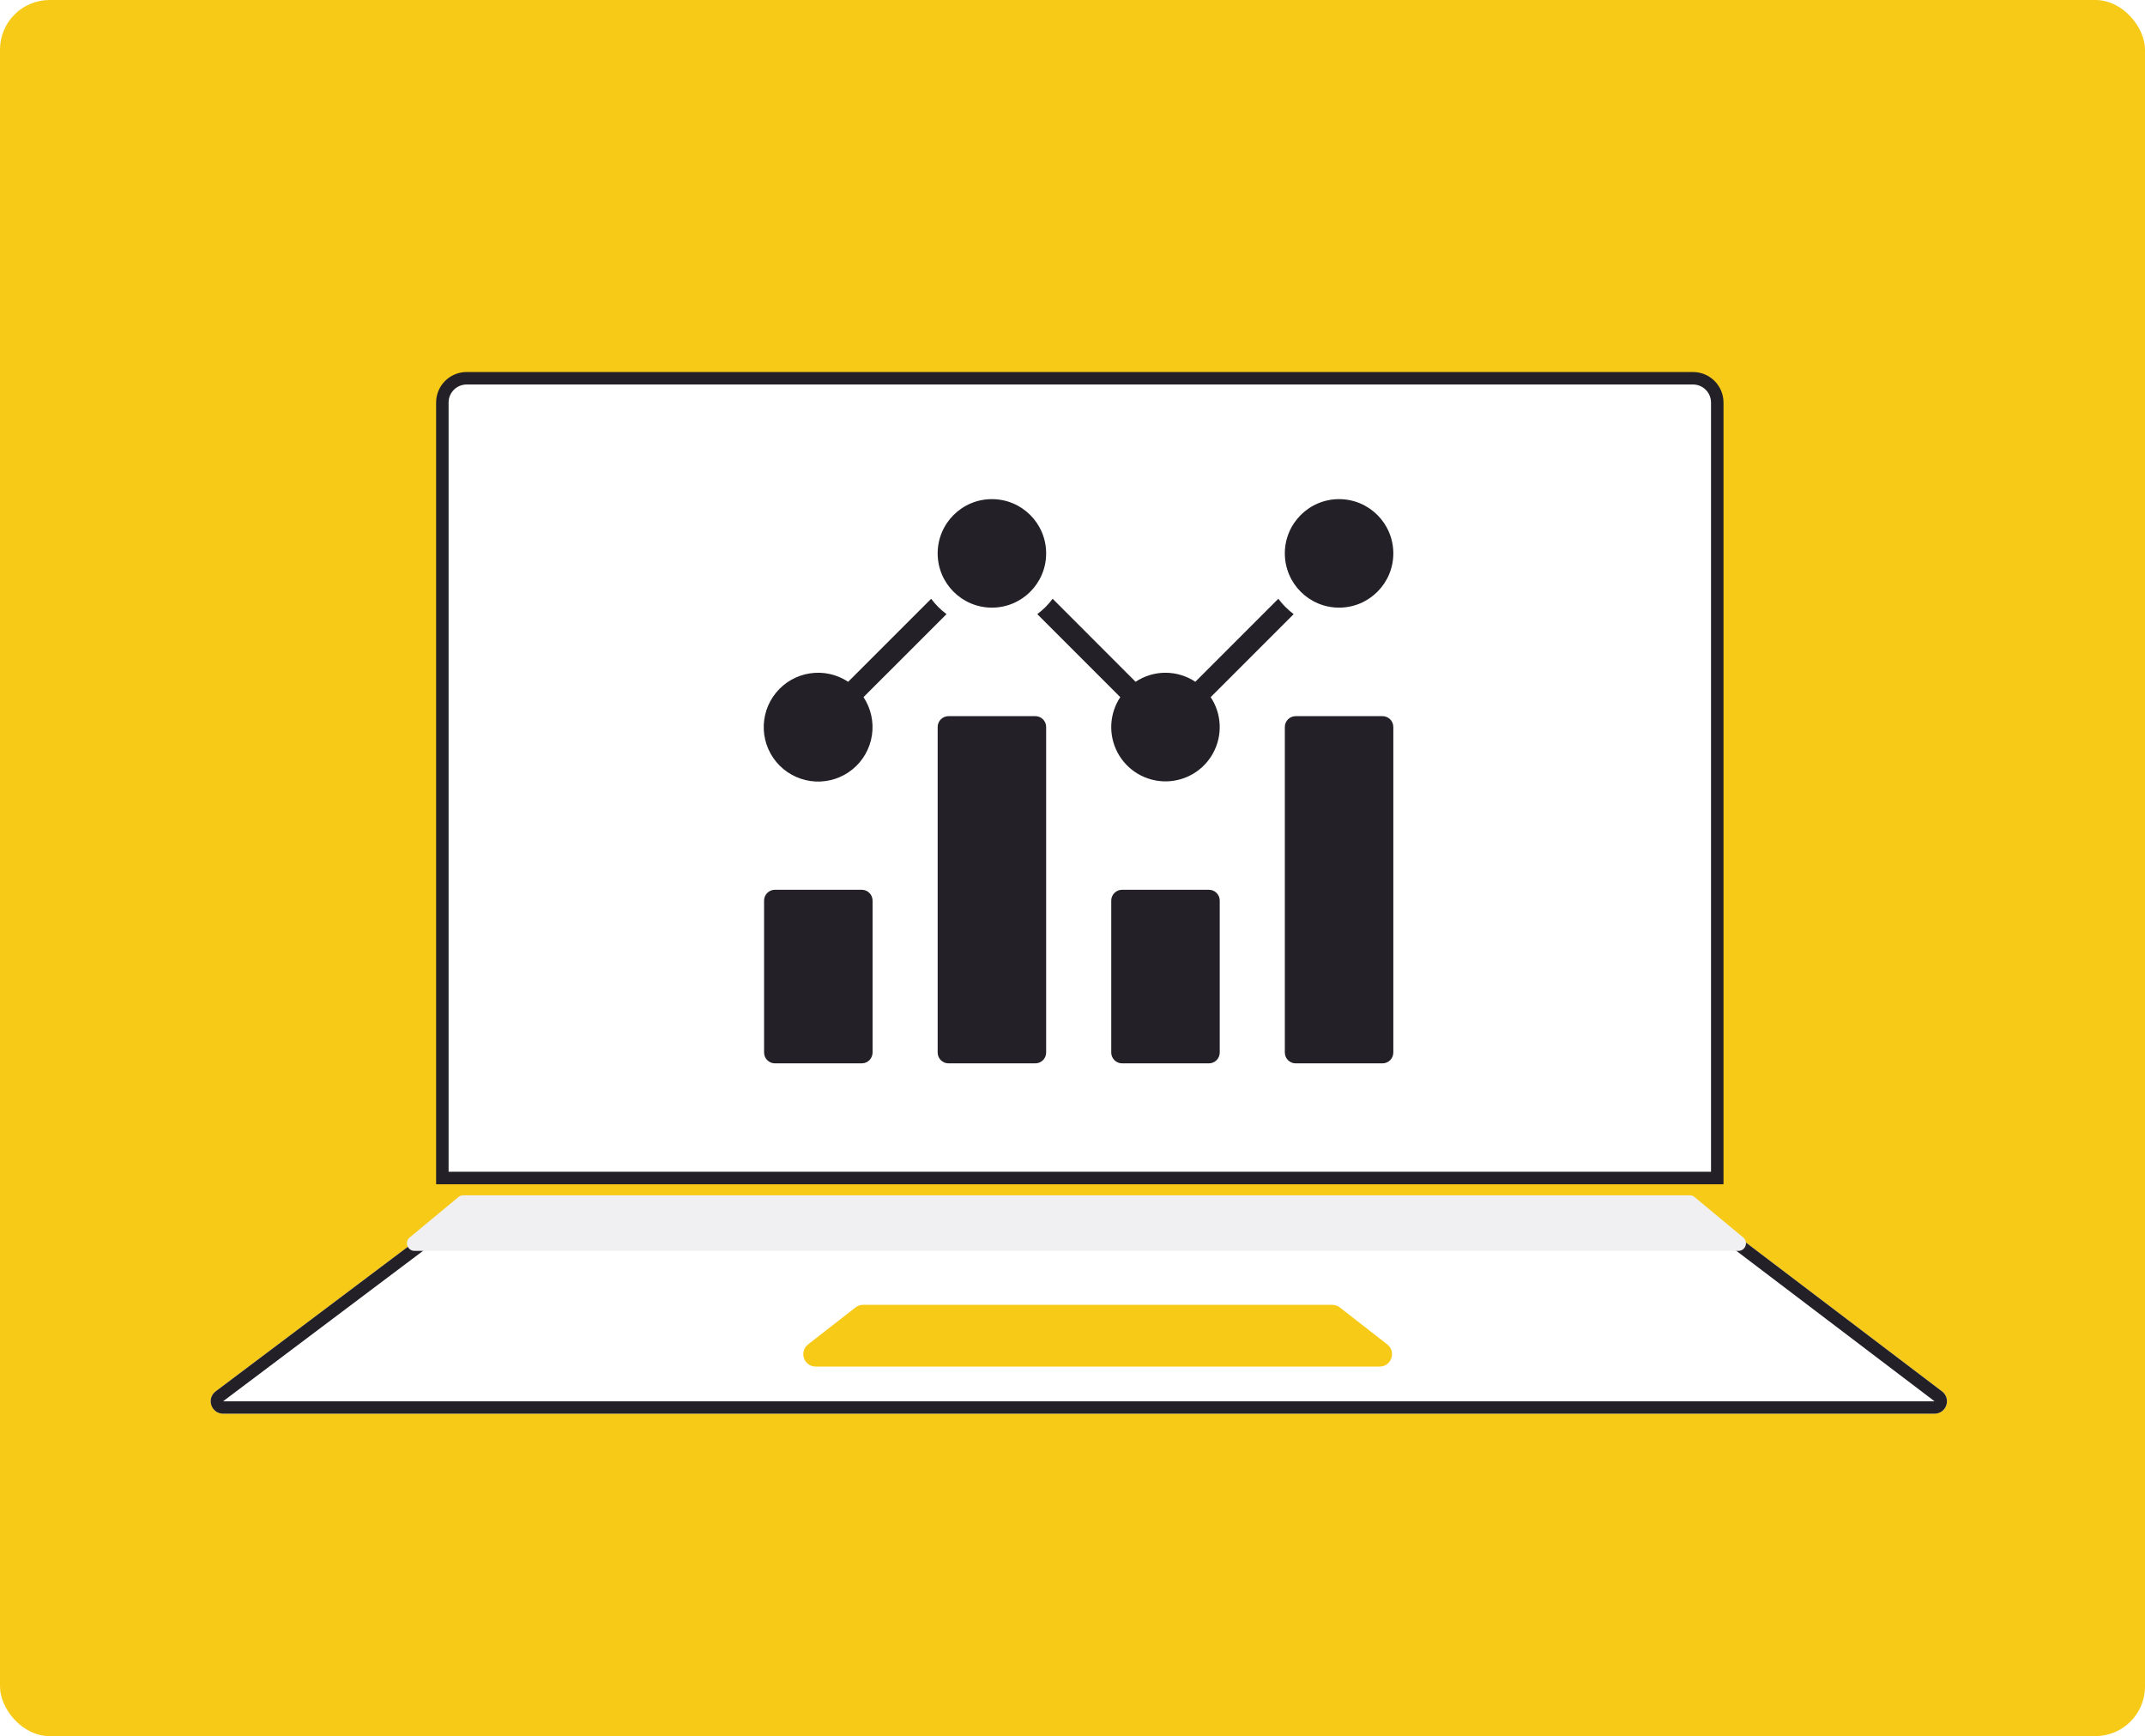 <svg width="173" height="140" viewBox="0 0 173 140" fill="none" xmlns="http://www.w3.org/2000/svg">
<rect width="173" height="140" rx="4" fill="#F7CA18"/>
<g filter="url(#filter0_d_2361_4049)">
<path d="M17.392 108.201C16.624 108.778 17.033 110 17.993 110H156.028C156.986 110 157.396 108.783 156.633 108.203L138.66 94.564H35.52L17.392 108.201Z" fill="white"/>
<path d="M17.692 108.6C17.309 108.889 17.513 109.5 17.993 109.5H156.028C156.507 109.5 156.712 108.891 156.33 108.602L138.492 95.064H35.687L17.692 108.6Z" stroke="#232127"/>
</g>
<path d="M35.677 32.461C35.677 31.38 36.554 30.503 37.635 30.503H136.544C137.625 30.503 138.502 31.38 138.502 32.461V94.995H35.677V32.461Z" fill="white"/>
<path d="M35.677 32.461C35.677 31.38 36.554 30.503 37.635 30.503H136.544C137.625 30.503 138.502 31.38 138.502 32.461V94.995H35.677V32.461Z" fill="white"/>
<path d="M35.677 32.461C35.677 31.38 36.554 30.503 37.635 30.503H136.544C137.625 30.503 138.502 31.38 138.502 32.461V94.995H35.677V32.461Z" stroke="#232127" stroke-width="1.007"/>
<path d="M69.5 71.75H62.5C62.017 71.75 61.625 72.142 61.625 72.625V84.875C61.625 85.358 62.017 85.75 62.5 85.75H69.5C69.983 85.75 70.375 85.358 70.375 84.875V72.625C70.375 72.142 69.983 71.75 69.5 71.75Z" fill="#232127"/>
<path d="M97.5 71.75H90.5C90.017 71.75 89.625 72.142 89.625 72.625V84.875C89.625 85.358 90.017 85.75 90.5 85.75H97.5C97.983 85.75 98.375 85.358 98.375 84.875V72.625C98.375 72.142 97.983 71.75 97.5 71.75Z" fill="#232127"/>
<path d="M83.5 57.75H76.5C76.017 57.75 75.625 58.142 75.625 58.625V84.875C75.625 85.358 76.017 85.75 76.5 85.75H83.5C83.983 85.75 84.375 85.358 84.375 84.875V58.625C84.375 58.142 83.983 57.75 83.5 57.75Z" fill="#232127"/>
<path d="M111.5 57.75H104.5C104.017 57.75 103.625 58.142 103.625 58.625V84.875C103.625 85.358 104.017 85.75 104.5 85.75H111.5C111.983 85.75 112.375 85.358 112.375 84.875V58.625C112.375 58.142 111.983 57.75 111.5 57.75Z" fill="#232127"/>
<path d="M75.1 48.286L68.407 54.979C67.5 54.378 66.402 54.136 65.327 54.3C64.251 54.463 63.275 55.019 62.587 55.862C61.898 56.704 61.548 57.772 61.602 58.858C61.657 59.944 62.113 60.972 62.882 61.741C63.651 62.51 64.678 62.966 65.765 63.021C66.851 63.075 67.919 62.724 68.761 62.036C69.603 61.348 70.16 60.371 70.323 59.296C70.486 58.221 70.244 57.123 69.644 56.216L76.339 49.525C75.868 49.173 75.451 48.756 75.1 48.286Z" fill="#232127"/>
<path d="M80 49C82.416 49 84.375 47.041 84.375 44.625C84.375 42.209 82.416 40.25 80 40.25C77.584 40.25 75.625 42.209 75.625 44.625C75.625 47.041 77.584 49 80 49Z" fill="#232127"/>
<path d="M103.099 48.286L96.406 54.979C95.693 54.504 94.855 54.25 93.997 54.25C93.14 54.25 92.302 54.504 91.588 54.979L84.899 48.286C84.547 48.756 84.13 49.173 83.66 49.525L90.353 56.218C89.916 56.877 89.666 57.642 89.629 58.432C89.592 59.223 89.77 60.008 90.144 60.705C90.518 61.402 91.074 61.984 91.753 62.39C92.432 62.796 93.208 63.011 93.999 63.011C94.79 63.011 95.566 62.796 96.245 62.39C96.924 61.984 97.48 61.402 97.854 60.705C98.228 60.008 98.406 59.223 98.369 58.432C98.333 57.642 98.082 56.877 97.645 56.218L104.338 49.525C103.868 49.173 103.451 48.756 103.099 48.286Z" fill="#232127"/>
<path d="M108 49C110.416 49 112.375 47.041 112.375 44.625C112.375 42.209 110.416 40.25 108 40.25C105.584 40.25 103.625 42.209 103.625 44.625C103.625 47.041 105.584 49 108 49Z" fill="#232127"/>
<g filter="url(#filter1_d_2361_4049)">
<path d="M68.999 102.41C69.174 102.273 69.391 102.199 69.614 102.199H107.446C107.669 102.199 107.885 102.273 108.061 102.41L111.884 105.389C112.635 105.974 112.221 107.178 111.27 107.178H65.79C64.838 107.178 64.425 105.974 65.175 105.389L68.999 102.41Z" fill="#F7CA18"/>
</g>
<path d="M36.971 96.531C37.08 96.44 37.218 96.39 37.361 96.39H136.28C136.422 96.39 136.56 96.44 136.67 96.531L140.597 99.79C141.037 100.155 140.779 100.871 140.207 100.871H33.434C32.862 100.871 32.603 100.155 33.044 99.79L36.971 96.531Z" fill="#F0F0F2"/>
<defs>
<filter id="filter0_d_2361_4049" x="16.991" y="94.564" width="140.039" height="19.436" filterUnits="userSpaceOnUse" color-interpolation-filters="sRGB">
<feFlood flood-opacity="0" result="BackgroundImageFix"/>
<feColorMatrix in="SourceAlpha" type="matrix" values="0 0 0 0 0 0 0 0 0 0 0 0 0 0 0 0 0 0 127 0" result="hardAlpha"/>
<feOffset dy="4"/>
<feColorMatrix type="matrix" values="0 0 0 0 0.137 0 0 0 0 0.129 0 0 0 0 0.153 0 0 0 1 0"/>
<feBlend mode="normal" in2="BackgroundImageFix" result="effect1_dropShadow_2361_4049"/>
<feBlend mode="normal" in="SourceGraphic" in2="effect1_dropShadow_2361_4049" result="shape"/>
</filter>
<filter id="filter1_d_2361_4049" x="55.719" y="96.153" width="65.622" height="23.118" filterUnits="userSpaceOnUse" color-interpolation-filters="sRGB">
<feFlood flood-opacity="0" result="BackgroundImageFix"/>
<feColorMatrix in="SourceAlpha" type="matrix" values="0 0 0 0 0 0 0 0 0 0 0 0 0 0 0 0 0 0 127 0" result="hardAlpha"/>
<feMorphology radius="3.023" operator="erode" in="SourceAlpha" result="effect1_dropShadow_2361_4049"/>
<feOffset dy="3.023"/>
<feGaussianBlur stdDeviation="6.046"/>
<feColorMatrix type="matrix" values="0 0 0 0 0.969 0 0 0 0 0.792 0 0 0 0 0.094 0 0 0 0.5 0"/>
<feBlend mode="normal" in2="BackgroundImageFix" result="effect1_dropShadow_2361_4049"/>
<feBlend mode="normal" in="SourceGraphic" in2="effect1_dropShadow_2361_4049" result="shape"/>
</filter>
</defs>
</svg>
